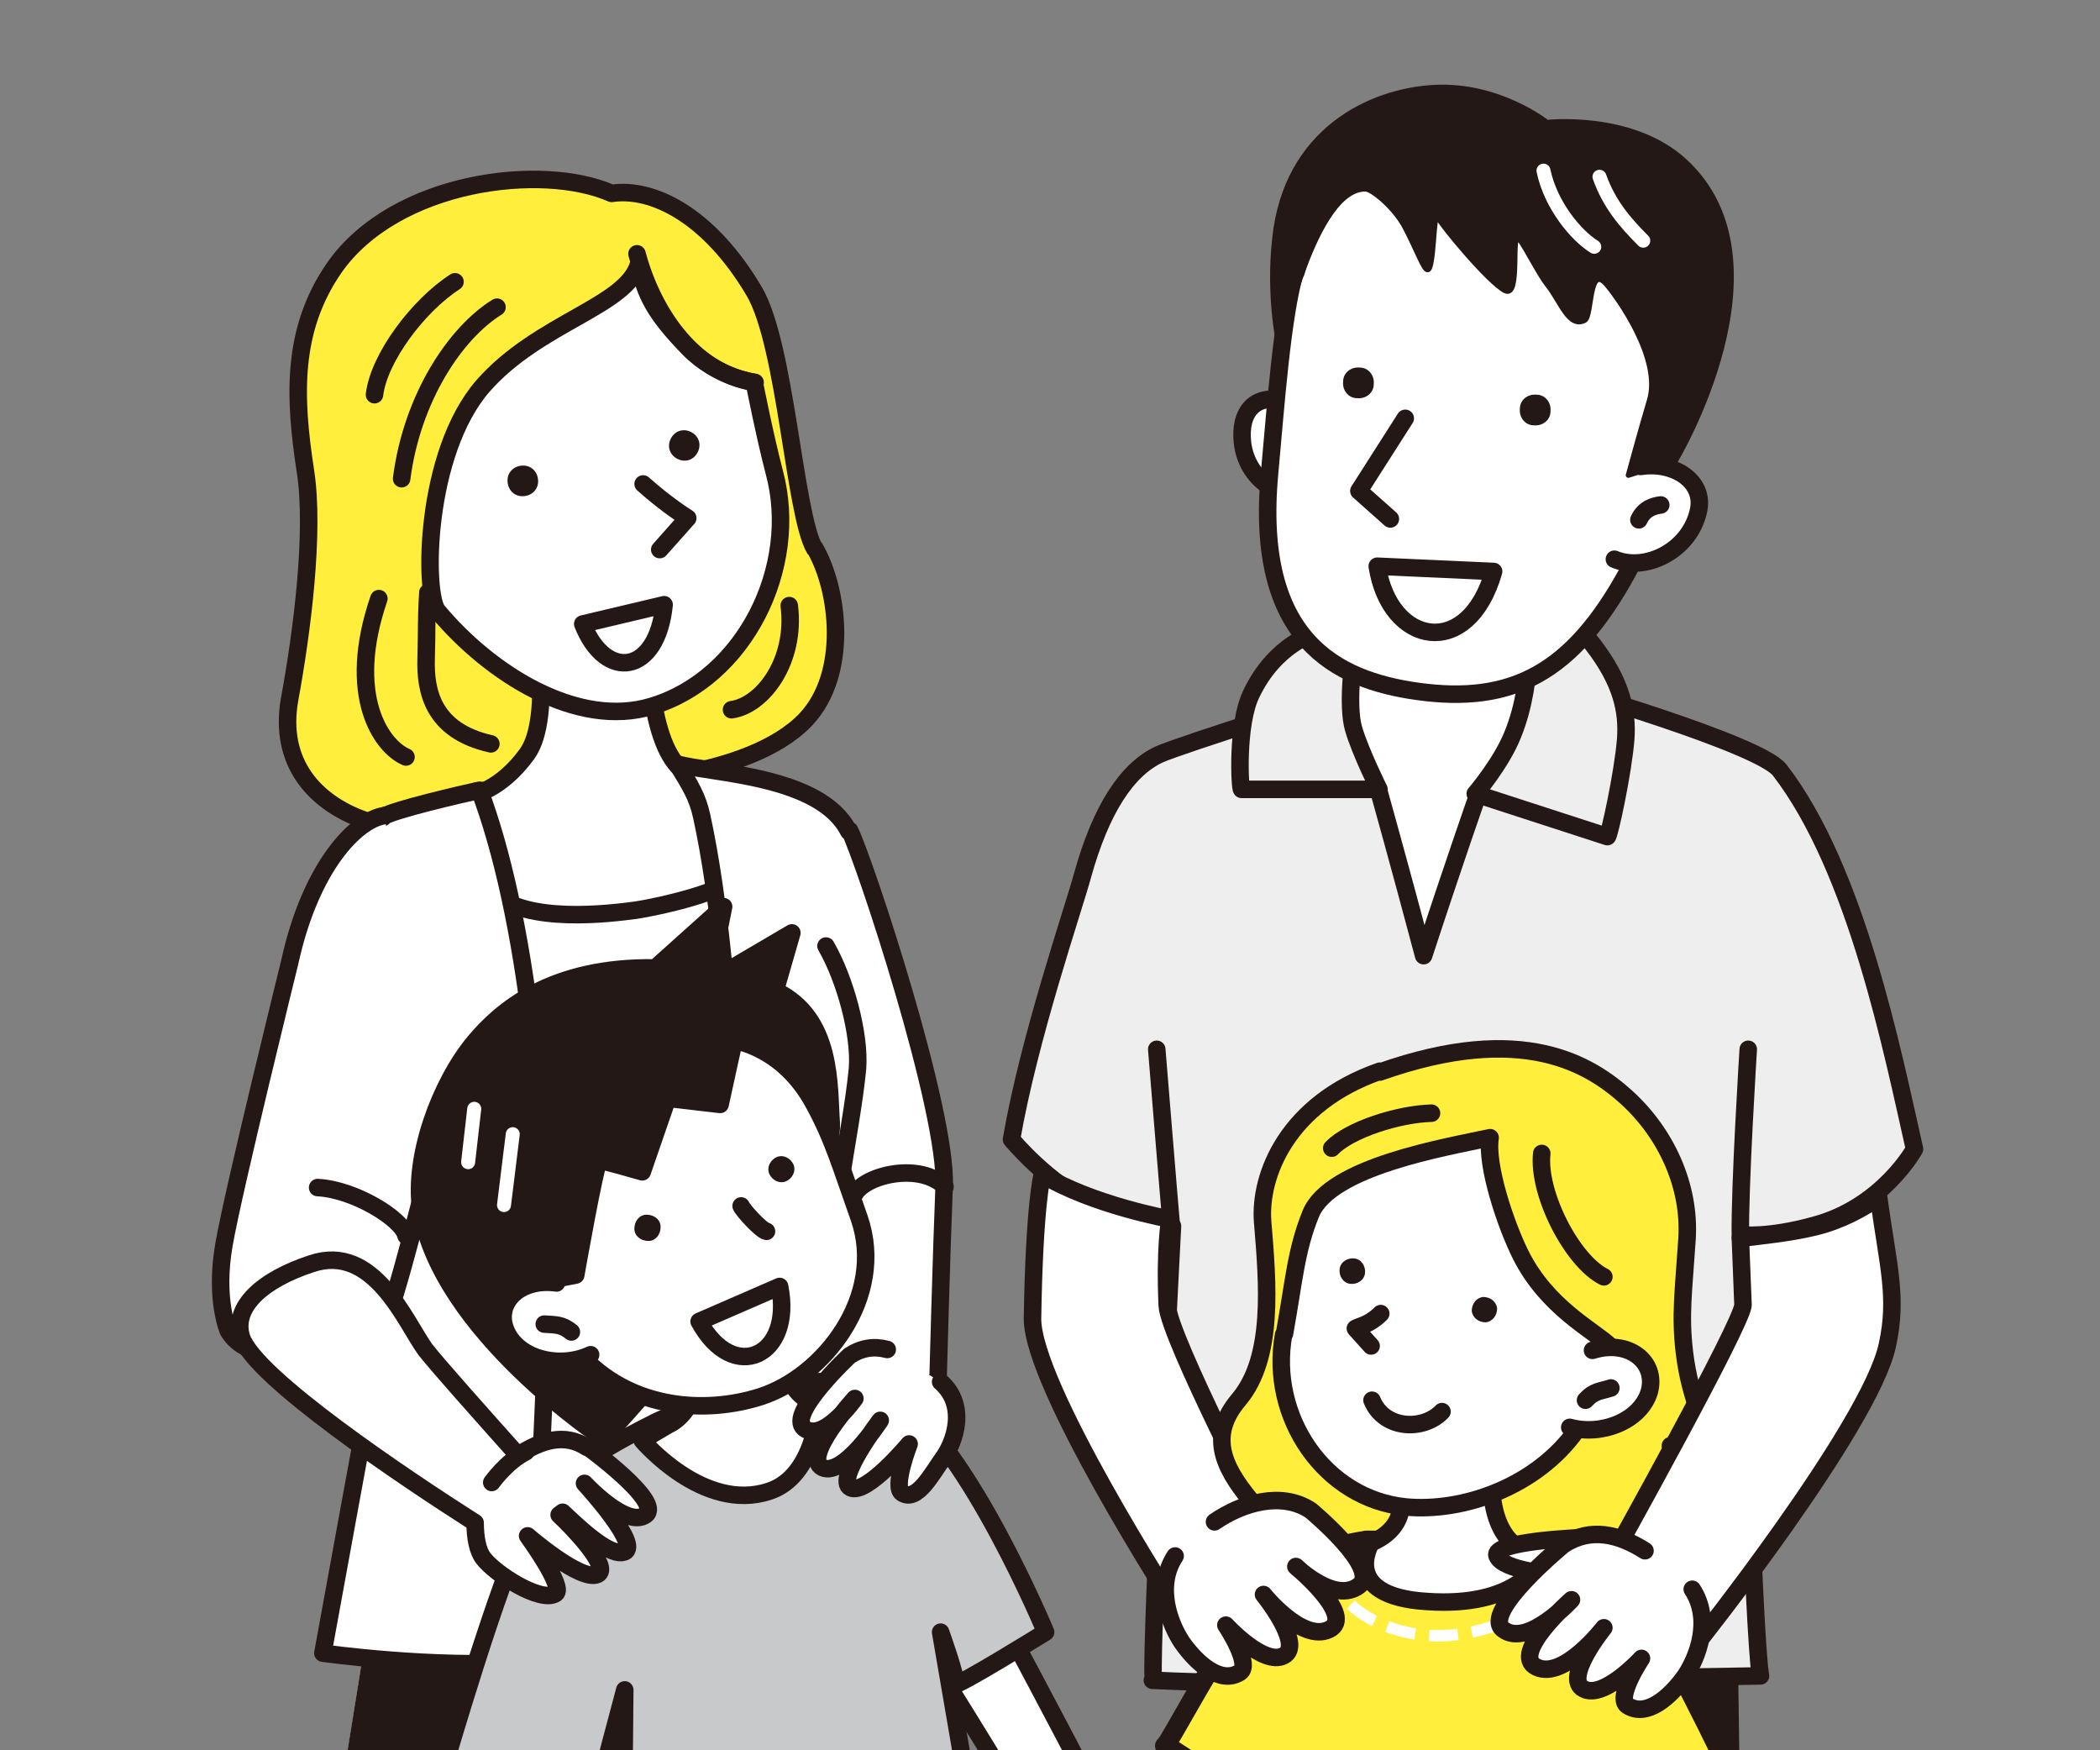 <?xml version="1.0" encoding="UTF-8"?>
<svg id="_レイヤー_2" xmlns="http://www.w3.org/2000/svg" version="1.1" xmlns:xlink="http://www.w3.org/1999/xlink" viewBox="0 0 240 200">
  <rect x="0" y="0" width="240" height="200" fill="#808080" stroke="none"/>
  <!-- Generator: Adobe Illustrator 29.6.0, SVG Export Plug-In . SVG Version: 2.1.1 Build 207)  -->
  <defs>
    <style>
      .st0, .st1, .st2 {
        fill: #231815;
      }

      .st3 {
        stroke-width: 1.6px;
      }

      .st3, .st4, .st5, .st6, .st7, .st1, .st8, .st9, .st10, .st11, .st2, .st12, .st13 {
        stroke-linecap: round;
        stroke-linejoin: round;
      }

      .st3, .st14, .st9, .st15 {
        fill: none;
      }

      .st3, .st5, .st15 {
        stroke: #fff;
      }

      .st16, .st5, .st7, .st8, .st12 {
        fill: #fff;
      }

      .st4 {
        fill: #c8c9ca;
      }

      .st4, .st5, .st6, .st9, .st11, .st2, .st12, .st13 {
        stroke-width: 2px;
      }

      .st4, .st6, .st7, .st1, .st8, .st9, .st10, .st11, .st2, .st12, .st13 {
        stroke: #231815;
      }

      .st6, .st10 {
        fill: #ffee3c;
      }

      .st7 {
        stroke-width: 1.5px;
      }

      .st1 {
        stroke-width: .6px;
      }

      .st8 {
        stroke-width: 2px;
      }

      .st15 {
        stroke-dasharray: 3.3 1.6;
        stroke-miterlimit: 10;
        stroke-width: 1.3px;
      }

      .st10 {
        stroke-width: 2.2px;
      }

      .st11 {
        fill: #eeeeef;
      }

      .st17 {
        clip-path: url(#clippath);
      }

      .st13 {
        fill: #e8e9e9;
      }
    </style>
    <clipPath id="clippath">
      <rect class="st14" x="8.4" y="8.3" width="223.2" height="191.7"/>
    </clipPath>
  </defs>
  <g id="_レイヤー_1-2">
    <g class="st17">
      <g>
        <polyline class="st5" points="95.4 166.9 94.3 209.7 39.2 209.7 45.9 167.9"/>
        <polyline class="st2" points="95.4 166.9 89.2 241.3 34.1 241.3 45.9 167.9"/>
        <path class="st6" d="M93.1,62.7c-2.3-3.9-3.3-23.3-6.9-29.4-5.2-8.8-11.7-11.9-16.3-11.2-7.9-3.5-24.7-1.5-31.7,8.5-4.9,7.1-4.6,14.7-3.3,23.2,1.1,7-.4,18.5-1.8,26.1-2.6,14.6,16.9,18,24.7,12.5,3.6-2.5,8.5-1.8,11.7-2.3,4.7-.7,3.7-.9,9.1-1.8,4.3-.8,10.2-2.6,13.5-6.1,4.9-5.2,3.8-14.8,1-19.6Z"/>
        <path class="st12" d="M60.3,174.2c.3-4.3,1.8-12.8,2-19.1.8-27.2-2.8-50.9-7.9-64.7,5.3-.3,17.3-1.6,24.2-2,7.6,19.5,5.8,55.4,5.8,55.4,0,0,1.3,16.7,2.5,29.2-6.3,1.9-17.2,3.2-26.5,1.3h0Z"/>
        <path class="st12" d="M60.9,69s2.5,12.9-.7,17.2c-3,4.1-6.1,4.6-6.1,4.6,0,0-2.5,6.9,2.2,11.2,3.9,3.6,13.4,2.4,16.4,2,2.6-.4,10.4-2.1,11.8-4.1,3.2-4.4-1.9-11.4-1.9-11.4,0,0-4.6,2.7-7-4.4-2.3-6.8-.9-15-.9-15"/>
        <path class="st12" d="M97.1,94.9c1.7,3.4,11.2,32.1,10.8,40.7-.3,7.3-.7,22.2-.7,22.2,0,0-6.8,2.4-9-.5-.2,10.7,2.2,27.1,2.7,27.9.4.6-6.7,2.2-15.4,2.4.7-19.3-1.2-43.8-1.2-43.8,0,0,0-31.7-4.1-50.5-.5-2.3-1.3-3.5-2.8-6,4,1.1,16.4,1.3,19.6,7.7h0Z"/>
        <path class="st12" d="M43.8,93.3c1.4-.8,8.7-2.5,11-3,5.2,13.8,8.2,37.6,7.5,64.9-.4,14.1-1.5,29.5-2.3,34.7-10.3.8-23.1-1-23.1-1,0,0,6-32.9,6.2-33.7.9-6.7,2.2-24.1-1.5-38.7-1.1-4.5-1.7-20.9,2.2-23.1h0Z"/>
        <path class="st12" d="M50.5,127.6s-4.5,18.3-6,22.2c-5.8,3.3-15.1,7.6-18.4,2.3,0,0-1.6-3.6-.5-9.9,1.1-6.3,7.5-32.2,7.5-32.2,2.4-11,7.6-16.3,10.8-16.8"/>
        <path class="st12" d="M88.5,54c-1.1-4.2-2.3-10.3-2.3-10.3,0,0-4.3-.6-7.5-3.9-3.9-4-5-6.2-5.7-9.7-1.3,4.9-11.4,6.7-17.8,14-6.7,7.7-6.8,23.7-5.2,25.7,6,7.2,16,13.5,24.5,10.9,10.6-3.2,16.9-15.9,14-26.7Z"/>
        <path class="st9" d="M56.8,35.1c-4.7,2.9-9.7,10.3-10.9,19.6"/>
        <path class="st9" d="M52,32.2c-4.2,2.7-8.7,8.7-9.2,12.9"/>
        <path class="st12" d="M73.5,55.3c2.8,2.5,5.1,3.9,5.1,3.9l-3.2,3.6"/>
        <path class="st0" d="M58,54.9c0,1,.7,1.8,1.7,1.8s1.8-.7,1.8-1.7-.7-1.8-1.7-1.8-1.8.7-1.8,1.7Z"/>
        <path class="st0" d="M79.9,50.5c.2.9-.4,1.9-1.3,2.1-.9.2-1.9-.4-2.1-1.3-.2-.9.4-1.9,1.3-2.1s1.9.4,2.1,1.3Z"/>
        <path class="st12" d="M75.9,69.1c-.8,8-6.7,8.8-9.3,2.2l9.3-2.2Z"/>
        <path class="st0" d="M55.3,172.3c0,.9.8,1.7,1.7,1.7s1.7-.8,1.7-1.7-.8-1.7-1.7-1.7-1.7.8-1.7,1.7Z"/>
        <path class="st9" d="M94.4,108.1c2.2,3.8,3.9,10.1,3.6,14-.7,7.4-3.7,19.9-2.9,25.1"/>
        <path class="st9" d="M48.9,67.7c-.2,3.3-.1,4-.2,7.6s.7,8.2,7.4,9.7"/>
        <path class="st6" d="M90.2,69.2c.8,6.3-3,11.4-6.6,11.9"/>
        <path class="st12" d="M108,135.6c-2.8-2.8-9-1.4-10.3.8"/>
        <path class="st9" d="M72.8,29c1.7,6.4,6.2,13.6,13.5,14.7"/>
        <path class="st9" d="M43.3,68.4c-3.8,11.1.3,16.9,3.1,18.1"/>
        <path class="st12" d="M36.3,135.7c4.2.2,9.7,3.6,10.1,5.5"/>
        <path class="st2" d="M136.6,179.5c0,1.8,1.8,32.3,1.7,51.6h59.9l-.7-50.9-60.9-.7Z"/>
        <path class="st11" d="M131.7,192s15.9.8,35.1.2c14.7-.4,34.4-.7,34.4-.7-.8-4.1-2.2-50.4-2.2-50.4,0,0,3,.4,8.4-1.1,7.8-2.1,11.4-8.7,11.4-8.7-2.5-11-6.6-31.9-15.4-43.3-2.3-3-25.2-9.6-26.2-9.9-3.7-1.1-12.2-.1-22.8.9,0,0-19.5,6.1-21.9,7.2-3.7,1.7-6.7,6.3-8.8,13.9-1,3.7-6.1,18.5-8.1,30.1,0,0,4.2,5.1,9.3,7.4,5.9,2.6,9.1,2.5,9.1,2.5,0,0-2.5,47.6-2.2,51.6h0Z"/>
        <path class="st12" d="M119.1,134.3s-.9,3.4-1.1,16.4c0,7.6,16.1,32.6,16.1,32.6l11-8.3s-11.5-22.2-11.7-25.8c-.3-6.6.3-9.9.3-9.9,0,0-8.9-1.6-14.6-5.1h0Z"/>
        <path class="st12" d="M171.3,63.1s1.3,12.1,5.4,16.5c4.1,4.3-7.9,11.5-7.9,11.5,0,0-2.6,7.4-6.1,18.1-2.6-9.8-5.2-19.1-5.2-19.1,0,0-6.2-1.5-4-8.8,2.2-7.2.1-13.9.1-13.9"/>
        <path class="st11" d="M157.5,90.2h-15.6c-.2,0-.6-7.4,1.1-10.9,2.7-5.7,7.3-7,7.4-7l4.3,2.7s-.8,5.6,0,8.3c.8,2.7,2.9,6.9,2.9,6.9h0Z"/>
        <path class="st11" d="M168.6,90.7l15.1,4.9c.2,0,1.8-7.3,2.1-11.2.2-3.1-.4-6.4-3.8-10.8-3.4-4.4-7.4-3.5-7.4-3.5,0,0,.9,7.4-1.7,13.8-1.3,3.3-4.3,6.8-4.3,6.8h0Z"/>
        <path class="st12" d="M147.1,45.9c-3.7-1.1-5.5,1.2-5.1,4.7s3.4,6.5,7.2,5.5"/>
        <path class="st12" d="M148,31.1c-1.5,5.3-2.2,15.3-2.9,22.9-1.8,19.1,7.6,23.7,16.9,25,10.8,1.5,17.7-2.1,24-13.6,3.1-5.7,5.7-16.6,5-24-.7-7.4-13.4-23.9-24.6-22.9-11.2,1-15.3,1.8-18.3,12.6Z"/>
        <path class="st12" d="M187.5,53.3c3.8-.6,7.4,1.7,6.6,5.1-1,4.5-6,7-9.6,5.5"/>
        <polyline class="st12" points="160.6 47.8 155.3 56.1 158.9 59.3"/>
        <path class="st12" d="M187.3,59.4c.6-1.3,1.7-1.6,2.5-1.7"/>
        <path class="st12" d="M170.7,65.3c-2.9,10.2-11.9,8.5-13.3-.6l13.3.6Z"/>
        <path class="st0" d="M157,43.9c0,1-.9,1.7-1.9,1.6-1,0-1.7-.9-1.6-1.9,0-1,.9-1.7,1.9-1.6,1,0,1.7.9,1.6,1.9Z"/>
        <path class="st0" d="M177.2,47c0,1-.9,1.7-1.9,1.6-1,0-1.7-.9-1.6-1.9,0-1,.9-1.7,1.9-1.6,1,0,1.7.9,1.6,1.9Z"/>
        <g>
          <path class="st12" d="M184.2,203.9c-.3,3.7-3.6,6.3-5.8,8.1s-4.9,6-7.1,5.4,2.9-7.4,2.9-7.4c0,0-11.3,4.3-15.1,1.9-3.8-2.4-3.4-7.6-.8-8.8,2.6-1.1,17.6-6.5,20.3-6.6"/>
          <path class="st7" d="M169.6,207.4c-2.3.7-9.6,1.9-10.2,2.8"/>
          <path class="st7" d="M167.6,204.8s-9,2.3-9.6,3.4"/>
          <path class="st7" d="M166,202.9s-8,2.4-8.9,3.2"/>
        </g>
        <path class="st12" d="M150.4,212.4c-1.6,2.2-8.4,14.2-8.9,27.6,0,0,4.3,4.1,11.4,5.5,7.1,1.4,10-.3,10-.3l1.3-2.2,1.1,3.2s16,.4,21.8-3c5.8-3.5,4.5-3.7,4.5-3.7,0,0-5.9-17.4-10.9-23.6-5-6.2-8.1-5.6-8.1-5.6,0,0-11.5-.1-15.2-.4s-5.3.5-6.9,2.6h0Z"/>
        <path class="st12" d="M164.2,243s0-8.2-.5-10.8"/>
        <path class="st12" d="M153.1,211.7c-.1.3-.5,3.1-.5,3.1l7.3,1.8.4-3.7-7.2-1.3h0Z"/>
        <path class="st12" d="M162.4,213.4v3.8c-.1,0,4.2.7,4.1.3-.1-.3-.1-4-.1-4,0,0-4-.1-4-.1Z"/>
        <polygon class="st12" points="169.1 213.9 169.3 217.4 177 216.5 176.2 213.6 169.1 213.9"/>
        <path class="st12" d="M189.1,198.2s6.3,18.8,7.4,21.5l-6.7,4.4s-7.2-17.6-10-22.4l9.4-3.5h0Z"/>
        <path class="st12" d="M188.7,221.5s-1.4,10.5,1.4,12.6,2.1-3.8,3-3.6,6.9,6.5,8.2,5.4c1.3-1.1-1.4-4.3-1.8-4.6-.4-.2,4,4,4.8,2.7s-3.4-5.2-3.4-5.2c0,0,5,4,6.1,2.5,1.1-1.5-4.4-5.1-4.4-5.1,0,0,5.5,1.6,5.4,0s-9.2-7.9-12.8-8"/>
        <path class="st12" d="M143.2,190.7s-6.3,18.8-7.4,21.5l6.7,4.4s7.2-17.6,10-22.4l-9.4-3.5h0Z"/>
        <path class="st12" d="M143.5,214s1.4,10.5-1.4,12.6-2.1-3.8-3-3.6-6.9,6.5-8.2,5.4c-1.3-1.1,1.4-4.3,1.8-4.6.4-.2-4,4-4.8,2.7s3.4-5.2,3.4-5.2c0,0-5,4-6.1,2.5-1.1-1.5,4.4-5.1,4.4-5.1,0,0-5.5,1.6-5.4,0,.1-1.6,9.2-7.9,12.8-8"/>
        <path class="st6" d="M157.7,122.4c-10.6,3.7-13.8,11.9-13.4,17.2.6,7.2,1.3,15.5-2.7,20.3-3.4,4-2,7.5,1.3,11.5,1.7,2.1,6.5,4.7,12.2,5.9,5.8,1.2,10.4,2,14.9,4.6,4.4,2.6,9.5,5.2,16.2,1.5,6.3-3.5,12.3-5.6,10.4-13.8-1.6-7-3.4-9.3-4.1-15.1-.5-4.3-.1-6.8.3-12.9.4-6.1-2.4-12.1-6.9-16.2-4.1-3.7-11.8-8.7-28.2-2.9h0Z"/>
        <path class="st10" d="M156.3,176s-4.5.4-9.2,3.2c-4.7,2.7-13.8,20.8-14,20.3-.2-.6,7.6,5,7.6,5,0,0,5.5,2.7,7.5,5.8,1,1.5,8.1,3.1,15.1,3.6,5.6.4,11.2-.2,13.6-.4,5.2-.4,5.6-5.2,5.6-5.2l16-4.1s-6-12.8-9.8-18.9c-3.8-6.1-6.7-6-10.9-7.7s-13.7-1.6-21.7-1.6h0Z"/>
        <path class="st12" d="M159.2,168s3.4,5.8-2.5,8.3c0,0-3.7,6.1,6.4,6.7,10.2.7,12.6-4.3,12.6-4.3,0,0-1.3-1.3-2.1-1.8-4.2-2.6-3-10.2-3-10.2l-11.4,1.3h0Z"/>
        <path class="st12" d="M146.8,152.4c1.1-6.1,1.3-9.5,3-13.7,2.2-5.4,15.4-7.6,20.5-8.7-.5,3.2,1.8,10,3.5,13.4,3,6,8.3,8.6,10.2,10.4-1,2.8-2.5,7.8-3.8,9.6-4.6,6.5-13,9.4-19.5,8.8-9.3-.9-15.7-10.3-14-19.7h0Z"/>
        <path class="st12" d="M157.8,150.1c-1.3,1.3-2.4,1.4-2.9,1.7l1.8,2"/>
        <path class="st12" d="M182,154.3c4.1-1.3,7.4,1.3,6.5,4.7-1,3.4-5.5,5.1-9.1,4.1"/>
        <path class="st0" d="M171.1,149.5c0,.8-.5,1.5-1.3,1.6-.8,0-1.5-.5-1.6-1.3,0-.8.5-1.5,1.3-1.6.8,0,1.5.5,1.6,1.3Z"/>
        <path class="st0" d="M153.1,145c-.1.8.4,1.6,1.2,1.7.8.1,1.6-.4,1.7-1.2.1-.8-.4-1.6-1.2-1.7-.8-.1-1.6.4-1.7,1.2Z"/>
        <path class="st12" d="M164.8,161.3c-2.1,2.2-6.6,2.1-8-1.3"/>
        <path class="st9" d="M176.2,131.8c-.5,4.6,3.5,12.3,7.1,14.1"/>
        <path class="st9" d="M190.9,165.2c2.3,3.6,2.2,6.7-1.4,9.8"/>
        <path class="st9" d="M152.2,131.2c2-2.1,7.6-3.9,11.4-4"/>
        <path class="st12" d="M181.2,160c1-1.1,1.7-1,2.9-1.4"/>
        <path class="st15" d="M152.2,179.1c.2,4.1,5.4,7.5,11.4,7.8,6.8.3,13.2-3.7,14.6-5.7"/>
        <path class="st8" d="M180.8,175.7s-10.4.4-9.7,2.1,6.5,2.1,6.5,2.1"/>
        <path class="st12" d="M143.9,176.1s10,.4,9.3,2c-.7,1.6-6.2,2-6.2,2"/>
        <path class="st8" d="M138.8,173.9c3.2-2.2,7.7-3.5,11-1.3,0,0,8.1,6.7,5.5,8.6-2.8,2.1-7.2-2.2-7.2-2.2,0,0,6.9,5.7,3.8,7.2s-7.5-4-7.5-4c0,0,4.7,5.8,2.3,7-2.3,1.2-6.6-3.5-6.6-3.5,0,0,3,4.5,1.6,5.4-2.2,1.4-4.9-1-6.6-3.4-1.4-2.1-3.1-6.4-.8-9.9"/>
        <path class="st12" d="M113.6,183.2s9.3,17.4,10.6,20.1l-6.4,4.7s-9.3-15.4-12.4-20l8.3-4.8h0Z"/>
        <path class="st12" d="M116.6,205.5s-.8,10.6,2.2,12.5,1.9-3.9,2.8-3.7,7.3,6.1,8.5,4.9c1.2-1.2-1.7-4.2-2.1-4.4-.4-.2,4.3,3.8,4.9,2.4s-3.7-5-3.7-5c0,0,5.2,3.7,6.2,2.1,1-1.6-4.7-4.8-4.7-4.8,0,0,5.6,1.3,5.4-.3-.2-1.6-9.7-7.3-13.3-7.2"/>
        <path class="st5" d="M106.9,201c.5.5,10.9,46.5,11.3,47.6.4,1.1-15.6.5-16,.5s-6.7-32.4-6.7-32.4c0,0-5.8,32.5-5.8,32s-18.9-.9-18.9-.9c0,0,9.3-43.2,8.8-43.3-.5-.1,27.4-3.6,27.4-3.6h0Z"/>
        <path class="st13" d="M106.9,201c.5.5,10.9,46.5,11.3,47.6.4,1.1-15.6.5-16,.5s-6.7-32.4-6.7-32.4c0,0-5.8,32.5-5.8,32s-18.9-.9-18.9-.9c0,0,9.3-43.2,8.8-43.3-.5-.1,27.4-3.6,27.4-3.6h0Z"/>
        <path class="st12" d="M58.9,193.3s-6.3,18.8-7.4,21.5l6.7,4.4s7.2-17.6,10-22.4l-9.4-3.5h0Z"/>
        <path class="st4" d="M68.4,204.4l-17.6-2.6s6.3-21.7,9.5-27.7c3.2-6.1,11.1-9.8,14.6-11.6,3.5-1.7,19.9-7.9,27.9-2.4,8,5.5,16.7,26.4,16.7,26.4,0,0-10.5,6.5-10.3,5.9s-1.7-5.9-1.7-5.9l6.2,36.1-42.6,3.9.3-33.4-3,11.3h0Z"/>
        <path class="st12" d="M59.3,216.6s1.4,10.5-1.4,12.6c-2.8,2.1-2.1-3.8-3-3.6s-6.9,6.5-8.2,5.4c-1.3-1.1,1.4-4.3,1.8-4.6.4-.2-4,4-4.8,2.7s3.4-5.2,3.4-5.2c0,0-5,4-6.1,2.5-1.1-1.5,4.4-5.1,4.4-5.1,0,0-5.5,1.6-5.4,0s9.2-7.9,12.8-8"/>
        <path class="st12" d="M91.3,153.8s-3.5,4.4,2.3,6.9c0,0-.4,8-5.7,9.7-7.5,2.5-14.5-5.8-14.5-5.8,0,0,2.6-1.6,3.4-2,4.2-2.6,3-10.2,3-10.2,0,0,11.4,1.3,11.4,1.3Z"/>
        <g>
          <path class="st2" d="M95,128.3c-.3-4.2.2-12-6.4-15.1l1.9-6.6-8,4.7c-.4,0-.9-.1-1.3-.2l1.5-7.5-7.8,7c-11.9-.2-17.7,4.9-20.7,8.5-3.9,4.7-7,13.1-6.1,19.1,2.2,13.9,20.9,26.2,20.9,26.2,0,0,26.5-28.8,26-35.9Z"/>
          <path class="st12" d="M61.5,146.4c1.5,2.6,3.7,7.3,5.3,8.9,5.6,5.7,13.8,6.3,20.1,4.3,7.2-2.3,14.4-11.4,11.3-20.4-2.1-5.9-3-9.1-5.2-13.1-3.5-6.5-9.1-7.2-9.1-7.2l-1.6,7.3-6-.7-2.9,8.4s-4.5-1.3-4.9-1.3-2.7,13.1-2.7,13.1l-3.6.7"/>
          <path class="st12" d="M84.7,137.8c.2.5,2.3,2.8,2.9,2.9"/>
          <path class="st12" d="M63.6,146.6c-4.3-.6-7.2,2.4-5.7,5.6s6.2,4.2,9.6,2.6"/>
          <path class="st0" d="M72.5,140.4c0,.8.7,1.4,1.6,1.4.8,0,1.4-.7,1.4-1.6,0-.8-.7-1.4-1.6-1.4-.8,0-1.4.7-1.4,1.6Z"/>
          <path class="st0" d="M90.7,133.1c.3.8-.2,1.6-.9,1.9-.8.3-1.6-.2-1.9-.9-.3-.8.2-1.6.9-1.9.8-.3,1.6.2,1.9.9Z"/>
          <path class="st12" d="M89.1,147c1.6,8-5.3,11.2-9.2,4l9.2-4Z"/>
          <path class="st12" d="M65.3,152.2c-1.1-.9-1.8-.8-3.1-.9"/>
          <line class="st3" x1="54.2" y1="126.7" x2="53.5" y2="132.8"/>
          <line class="st3" x1="58.6" y1="129.6" x2="57.6" y2="137.7"/>
        </g>
        <path class="st12" d="M101.4,154.2c-1.5-.4-2.9-.2-4.3.7,0,0-7.2,6.7-5.2,8.3,2.2,1.7,5.8-3.4,5.8-3.4,0,0-6.1,6.7-3.7,7.9,2.4,1.1,6.6-5.4,6.6-5.4,0,0-5.2,6.8-3.4,7.7s6.7-5,6.7-5c0,0-1.9,4.9-.8,5.6,1.7,1.1,3.4-2.2,4.7-4s2.8-6-.3-8.7"/>
        <g>
          <path class="st16" d="M67.1,165.4c-2.6-1.7-5.3-.8-7.9.9-4.1-4.6-9.2-10.3-10.6-12.1-2.3-3.2-5.9-12.2-13-9.8-5.5,1.8-9.1,4.9-8,8.4,1.5,4.6,18.7,16.1,26.7,21.2,0,1.7.3,3.2.9,4,1.3,1.8,6.6,5.2,8.3,4.1,1.1-.7-3.2-6.6-3.2-6.6,0,0,6.1,5.3,8,4.4,1.6-.8-3.1-5.6-4.4-6.8l.4-.3c1.7,1.6,5,4.8,6.8,4.6,2.7-.3-4.3-7.9-4.3-7.9,0,0,4.8,5.2,7,3.6,2-1.5-6.7-7.8-6.7-7.8h0Z"/>
          <path class="st9" d="M67.1,165.4c-2.6-1.7-5.3-.8-7.9.9-4.1-4.6-9.2-10.3-10.6-12.1-2.3-3.2-5.9-12.2-13-9.8-5.5,1.8-9.1,4.9-8,8.4,1.5,4.6,18.7,16.1,26.7,21.2,0,1.7.3,3.2.9,4,1.3,1.8,6.6,5.2,8.3,4.1,1.1-.7-3.2-6.6-3.2-6.6,0,0,6.1,5.3,8,4.4,1.6-.8-3.1-5.6-4.4-6.8l.4-.3c1.7,1.6,5,4.8,6.8,4.6,2.7-.3-4.3-7.9-4.3-7.9,0,0,4.8,5.2,7,3.6,2-1.5-6.7-7.8-6.7-7.8h0Z"/>
        </g>
        <path class="st12" d="M56.2,169.4s1.7-2.4,3.9-3.5"/>
        <path class="st1" d="M156.1,21.6c.7,0,3.3,2.1,4.5,4.4,1.3,2.5,2.1,4.7,2.5,4.8.8.4.7-7,1.2-6,.5,1,5.8,7.4,7.7,8.4s.5-7.4,1.7-5.8c.8,1.1,2.3,4.1,3.2,5.2,1.5,1.9,2.4,4.9,4.2,4,.9-.5.4-6.7,2.6-4,1.1,1.3,6.3,8.4,4.8,13.2-.9,3-2.4,8.5-2.4,8.5l5.4-1.7s13.6-22.7,1-34.2c-6-5.5-15.7-4.4-15.7-4.4,0,0-5.5-4.4-12.9-4-7.4.4-16.9,5-18.2,17.2-.8,7,.6,12.8.6,12.8,0,0,3.9-19,10-18.4h0Z"/>
        <path class="st9" d="M132.2,119.9s1.5,18.4,1.7,20.5"/>
        <path class="st12" d="M207.4,140.2c-2.9.7-6.1,1-8.5,1.3l.3,7.6c0,2-15,28.9-15,28.9l9.5,10.1s20-25.1,22-34.4c1.2-5.5.1-8.9-1-16.9-1.8,1.3-4.4,2.7-7.3,3.4h0Z"/>
        <path class="st8" d="M188,177.2c-3-1.9-6.2-2.7-9.3-.7,0,0-9.5,7.8-6.9,9.7,2.8,2.1,7.8-3.4,7.8-3.4,0,0-7.1,6.2-4,7.7s7.7-4.5,7.7-4.5c0,0-4.7,5.8-2.3,7,2.3,1.2,6.6-3.5,6.6-3.5,0,0-3,4.5-1.6,5.4,2.2,1.4,4.9-1,6.6-3.4,1.4-2.1,3.1-6.4.8-9.9"/>
        <path class="st9" d="M199.8,119.9s-1,15.8-.9,21.5"/>
        <path class="st3" d="M182.8,20.2c1.1,3.1,2.9,5.2,5,7.3"/>
        <path class="st3" d="M176.4,19.5c.8,3.9,3.7,7.4,5.8,8.7"/>
      </g>
    </g>
  </g>
</svg>
